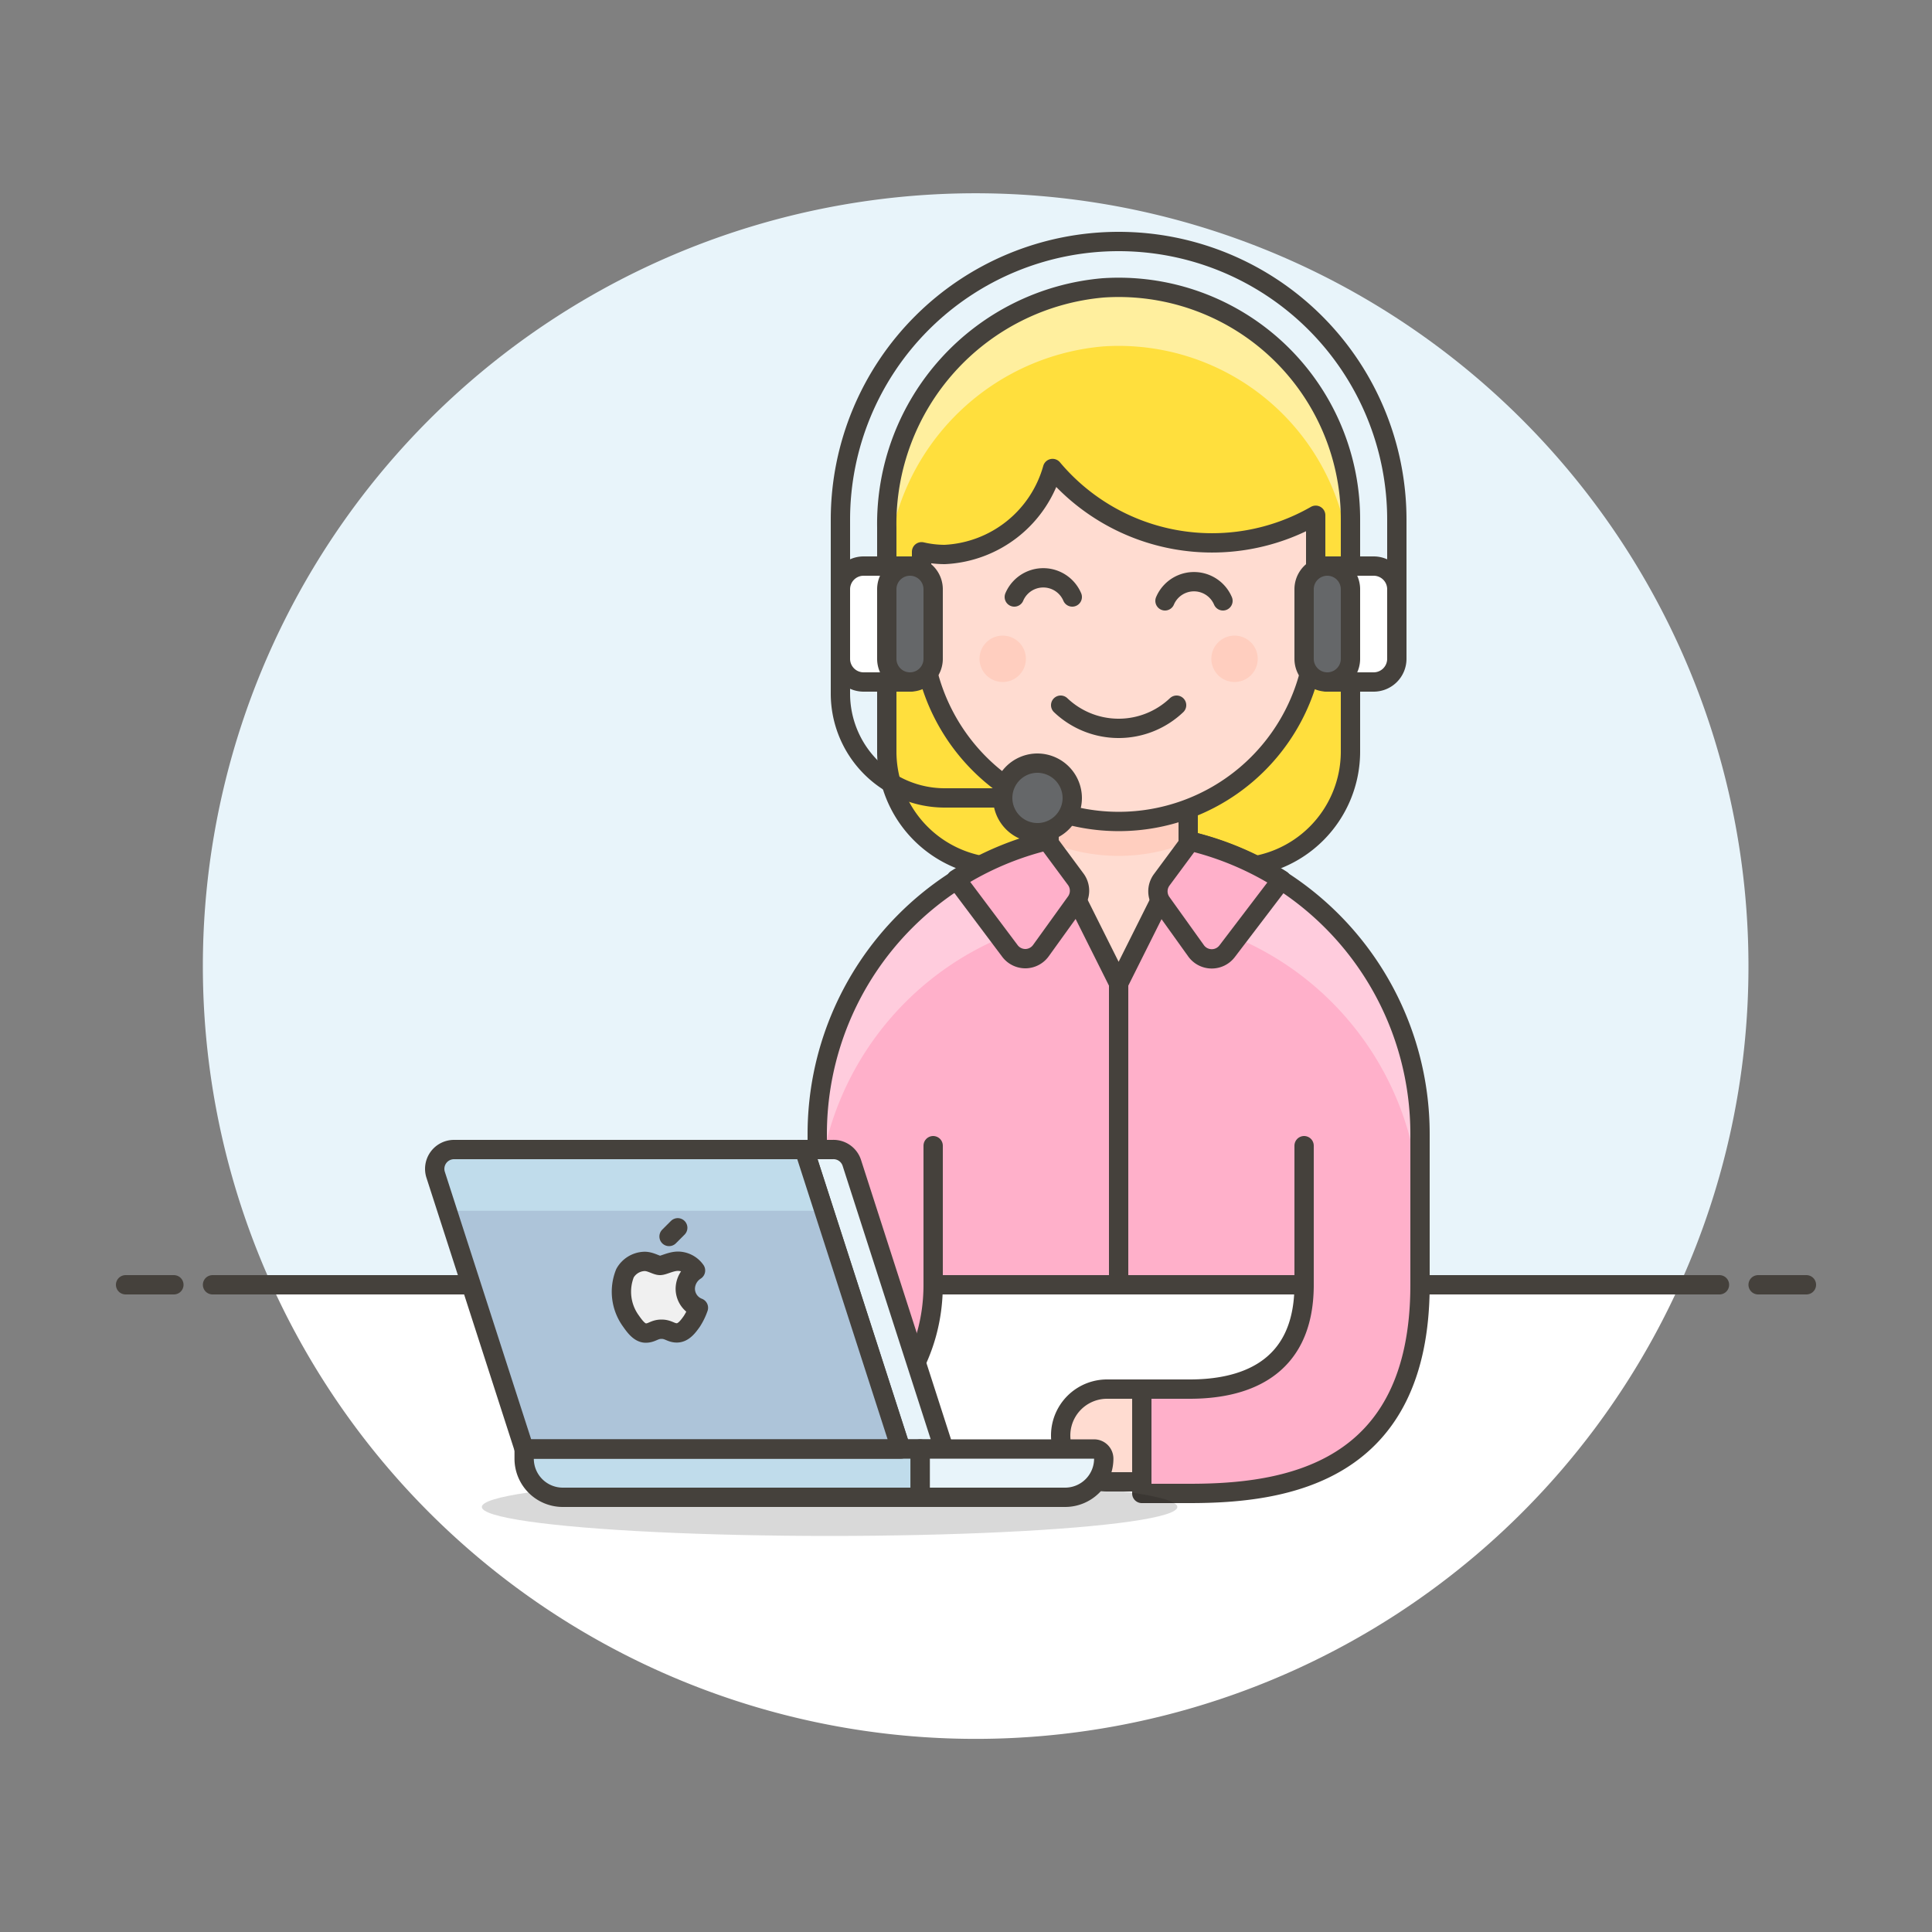 <svg id="Layer_1" data-name="Layer 1" xmlns="http://www.w3.org/2000/svg" viewBox="0 0 100 100"><rect x="0" y="0" width="100" height="100" fill="#808080" stroke="none"/><defs><style>.cls-1,.cls-15{fill:#e8f4fa;}.cls-13,.cls-2{fill:#fff;}.cls-20,.cls-3{fill:none;}.cls-12,.cls-13,.cls-14,.cls-15,.cls-18,.cls-19,.cls-20,.cls-3,.cls-9{stroke:#45413c;stroke-linejoin:round;}.cls-12,.cls-13,.cls-14,.cls-3,.cls-9{stroke-linecap:round;}.cls-4{fill:#ffdf3d;}.cls-5{fill:#ffef9e;}.cls-12,.cls-6{fill:#ffb0ca;}.cls-7{fill:#fcd;}.cls-8{fill:#020202;opacity:0.15;}.cls-10,.cls-9{fill:#ffdcd1;}.cls-11{fill:#ffcebf;}.cls-14{fill:#656769;}.cls-16{fill:#adc4d9;}.cls-17,.cls-18{fill:#c0dceb;}.cls-19{fill:#f0f0f0;}</style></defs><title>customer-service-woman</title><g id="_Group_" data-name="&lt;Group&gt;"><path class="cls-1" d="M90.5,50A40,40,0,1,0,14.06,66.5H86.94A39.85,39.85,0,0,0,90.5,50Z"/><path class="cls-2" d="M14.06,66.5a40,40,0,0,0,72.88,0Z"/><line class="cls-3" x1="11" y1="66.5" x2="89" y2="66.5"/><line class="cls-3" x1="6.5" y1="66.5" x2="9" y2="66.5"/><line class="cls-3" x1="91" y1="66.5" x2="93.5" y2="66.5"/></g><path class="cls-4" d="M63.9,44.9a6,6,0,0,0,6-6v-12a12,12,0,0,0-12.8-12A12.26,12.26,0,0,0,45.9,27.31V38.9a6,6,0,0,0,6,6Z"/><path class="cls-5" d="M57.1,14.93A12.26,12.26,0,0,0,45.9,27.31v3A12.26,12.26,0,0,1,57.1,17.93a12,12,0,0,1,12.8,12v-3A12,12,0,0,0,57.1,14.93Z"/><path class="cls-3" d="M63.9,44.9a6,6,0,0,0,6-6v-12a12,12,0,0,0-12.8-12A12.26,12.26,0,0,0,45.9,27.31V38.9a6,6,0,0,0,6,6Z"/><path class="cls-6" d="M57.9,43.1A15.6,15.6,0,0,0,42.3,58.7v4.2c0,7.91-2.81,9-5.92,9H33.9v5.4h2.48c4.36,0,11.92-3.63,11.92-10.8H67.5c0,4.56-3.36,5.4-5.92,5.4H59.1v5.4h2.48c4.92,0,11.92-1,11.92-10.8V58.7A15.59,15.59,0,0,0,57.9,43.1Z"/><path class="cls-7" d="M57.9,43.1A15.59,15.59,0,0,0,42.3,58.7v4.2a15.6,15.6,0,0,1,31.2,0V58.7A15.59,15.59,0,0,0,57.9,43.1Z"/><path class="cls-3" d="M57.9,43.1A15.6,15.6,0,0,0,42.3,58.7v4.2c0,7.91-2.81,9-5.92,9H33.9v5.4h2.48c4.36,0,11.92-3.63,11.92-10.8H67.5c0,4.56-3.36,5.4-5.92,5.4H59.1v5.4h2.48c4.92,0,11.92-1,11.92-10.8V58.7A15.59,15.59,0,0,0,57.9,43.1Z"/><line class="cls-3" x1="48.3" y1="59.3" x2="48.3" y2="66.5"/><line class="cls-3" x1="67.5" y1="59.3" x2="67.5" y2="66.5"/><ellipse class="cls-8" cx="42.94" cy="78" rx="18" ry="1.5"/><path class="cls-9" d="M59.1,76.7H57.3a2.4,2.4,0,1,1,0-4.8h1.8Z"/><path class="cls-9" d="M33.9,76.7H32.1a2.4,2.4,0,1,1,0-4.8h1.8Z"/><line class="cls-3" x1="57.9" y1="50.9" x2="57.9" y2="66.5"/><polygon class="cls-10" points="61.5 43.7 57.9 50.9 54.3 43.7 54.3 40.7 61.5 40.7 61.5 43.7"/><path class="cls-11" d="M54.3,43.57l.27.13a9.54,9.54,0,0,0,6.66,0l.27-.13V40.7H54.3Z"/><polygon class="cls-3" points="61.5 43.7 57.9 50.9 54.3 43.7 54.3 40.7 61.5 40.7 61.5 43.7"/><path class="cls-12" d="M52.28,49.23a1,1,0,0,0,.81.39,1,1,0,0,0,.79-.42l1.8-2.5a1,1,0,0,0,0-1.19l-1.48-2a15.6,15.6,0,0,0-4.71,2Z"/><path class="cls-12" d="M63.52,49.23a1,1,0,0,1-1.6,0l-1.79-2.5a1,1,0,0,1,0-1.19l1.48-2a15.65,15.65,0,0,1,4.72,2Z"/><path class="cls-9" d="M68.1,29.9V27.5c0-.28,0-.56,0-.83a10.78,10.78,0,0,1-13.62-2.42A6.1,6.1,0,0,1,48.9,28.7a5.32,5.32,0,0,1-1.2-.14V29.9a1.81,1.81,0,0,0-1.8,1.8v.6a1.81,1.81,0,0,0,1.8,1.8l.17,0a10.19,10.19,0,0,0,20.07,0l.16,0a1.8,1.8,0,0,0,1.8-1.8v-.6A1.8,1.8,0,0,0,68.1,29.9Z"/><path class="cls-11" d="M53.1,34.1a1.2,1.2,0,1,1-1.2-1.2A1.2,1.2,0,0,1,53.1,34.1Z"/><path class="cls-11" d="M65.1,34.1a1.2,1.2,0,1,1-1.2-1.2A1.2,1.2,0,0,1,65.1,34.1Z"/><path class="cls-3" d="M54.9,36.5a4.35,4.35,0,0,0,6,0"/><path class="cls-3" d="M63.3,31.1a1.63,1.63,0,0,0-3,0"/><path class="cls-3" d="M55.5,30.9a1.63,1.63,0,0,0-3,0"/><path class="cls-3" d="M43.5,34.1v1.8a5.4,5.4,0,0,0,5.4,5.4h3"/><path class="cls-13" d="M44.7,29.3h2.4a0,0,0,0,1,0,0v6a0,0,0,0,1,0,0H44.7a1.2,1.2,0,0,1-1.2-1.2V30.5A1.2,1.2,0,0,1,44.7,29.3Z"/><path class="cls-14" d="M45.9,34.1a1.2,1.2,0,1,0,2.4,0V30.5a1.2,1.2,0,1,0-2.4,0Z"/><path class="cls-13" d="M69.9,29.3h2.4a0,0,0,0,1,0,0v6a0,0,0,0,1,0,0H69.9a1.2,1.2,0,0,1-1.2-1.2V30.5A1.2,1.2,0,0,1,69.9,29.3Z" transform="translate(141 64.6) rotate(180)"/><path class="cls-14" d="M69.9,34.1a1.2,1.2,0,1,1-2.4,0V30.5a1.2,1.2,0,0,1,2.4,0Z"/><path class="cls-14" d="M55.5,41.3a1.8,1.8,0,1,1-1.8-1.8A1.81,1.81,0,0,1,55.5,41.3Z"/><path class="cls-3" d="M43.5,32.3V26.9a14.4,14.4,0,0,1,28.8,0v5.4"/><path class="cls-15" d="M46.63,75h2.23L44.09,60.19a1,1,0,0,0-1-.69H41.63Z"/><path class="cls-16" d="M27.13,75h19.5l-5-15.5H23.5a1,1,0,0,0-.95,1.31Z"/><path class="cls-17" d="M41.63,59.5H23.5a1,1,0,0,0-.95,1.31l.6,1.86h19.5Z"/><path class="cls-18" d="M27.13,75h20.5v2.5H29.13a2,2,0,0,1-2-2Z"/><path class="cls-15" d="M47.63,75h9a.5.5,0,0,1,.5.5,2,2,0,0,1-2,2H47.63Z"/><path class="cls-19" d="M35.47,66.7a1.14,1.14,0,0,1,.53-.94,1.13,1.13,0,0,0-.9-.48c-.38,0-.75.22-.94.22s-.49-.22-.81-.21a1.2,1.2,0,0,0-1,.61,2.58,2.58,0,0,0,.31,2.48c.21.3.46.63.78.62s.43-.2.8-.2.49.2.81.19.55-.3.76-.6a3.23,3.23,0,0,0,.34-.7A1.06,1.06,0,0,1,35.47,66.7Z"/><line class="cls-3" x1="34.63" y1="64" x2="35.08" y2="63.55"/><path class="cls-20" d="M27.13,75h19.5l-5-15.5H23.5a1,1,0,0,0-.95,1.31Z"/></svg>